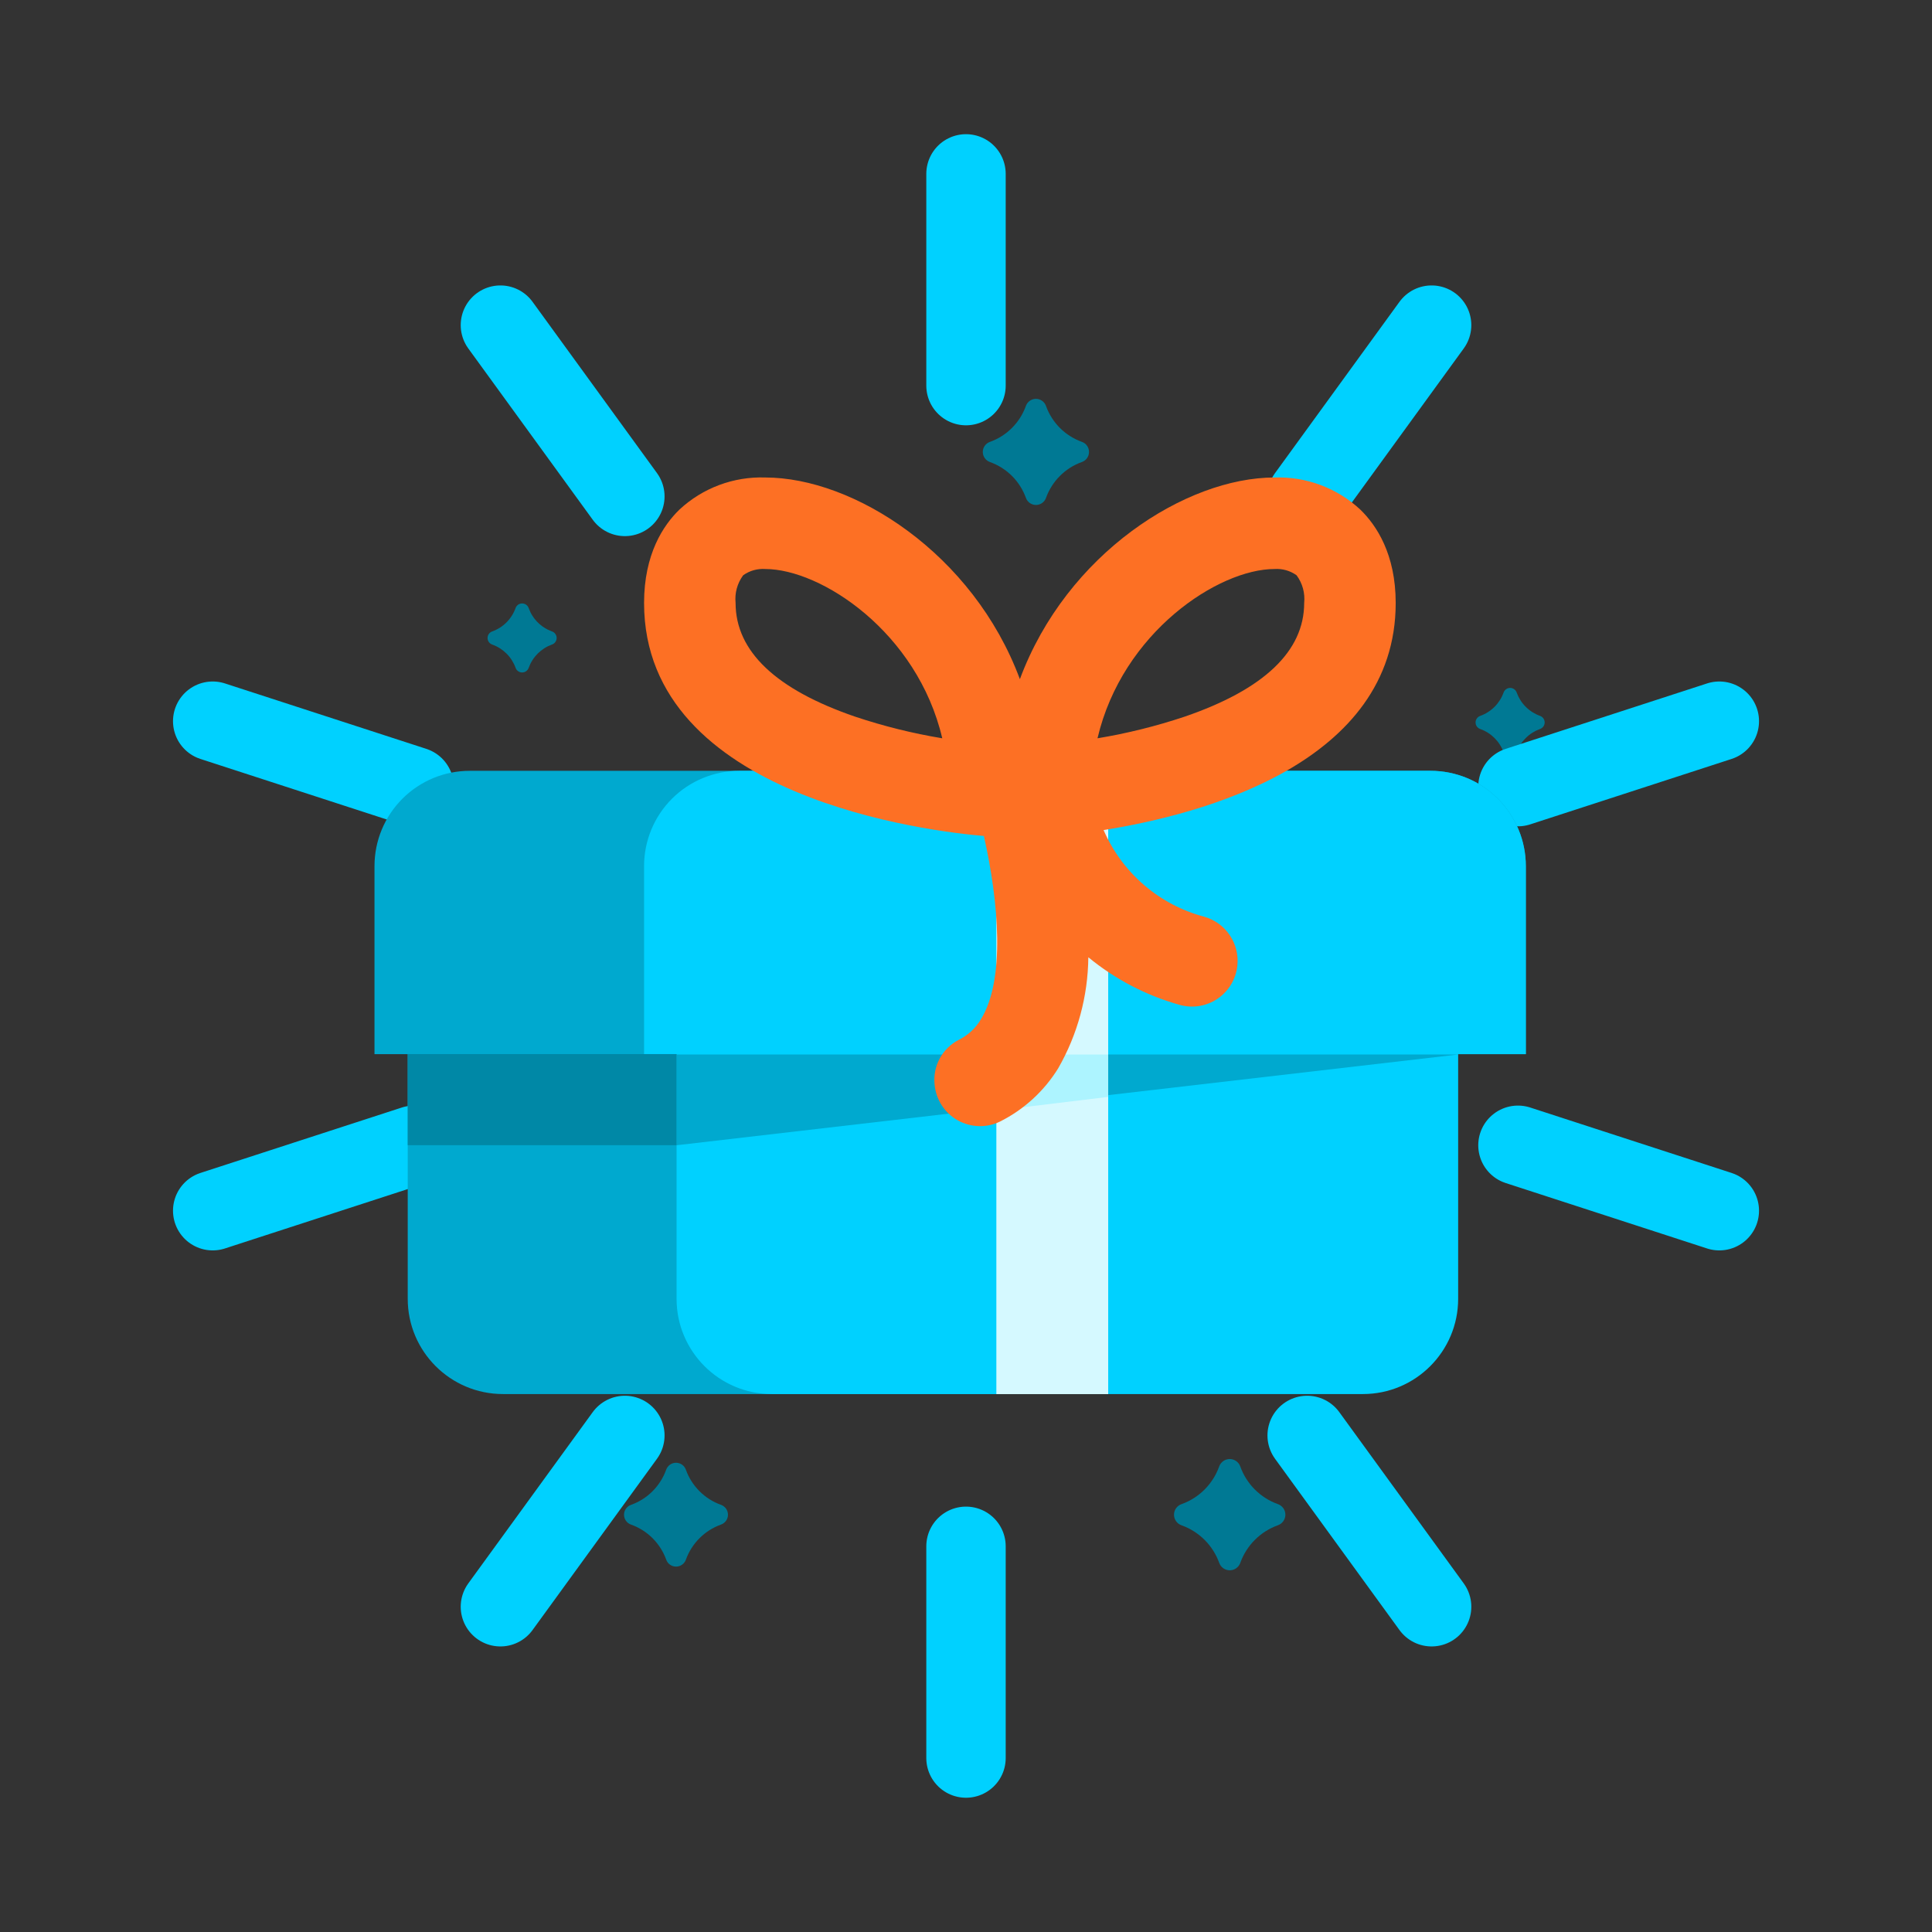 <svg width="73" height="73" viewBox="0 0 73 73" fill="none" xmlns="http://www.w3.org/2000/svg">
<rect x="0" y="0" width="73" height="73" fill="#333333" stroke="none"/>
<path d="M25.173 58.932C25.063 58.629 24.889 58.353 24.661 58.124C24.433 57.896 24.158 57.721 23.854 57.61L23.838 57.605C23.762 57.577 23.696 57.526 23.65 57.46C23.603 57.394 23.578 57.314 23.578 57.233C23.578 57.152 23.603 57.073 23.65 57.006C23.697 56.94 23.762 56.89 23.839 56.862L23.849 56.858C24.152 56.749 24.428 56.574 24.656 56.345C24.884 56.117 25.059 55.842 25.169 55.538L25.172 55.53C25.2 55.454 25.25 55.388 25.317 55.341C25.383 55.295 25.462 55.27 25.543 55.27C25.625 55.27 25.704 55.295 25.77 55.341C25.837 55.388 25.887 55.454 25.915 55.53L25.918 55.538C26.027 55.842 26.203 56.117 26.431 56.345C26.659 56.574 26.934 56.749 27.238 56.858L27.246 56.861C27.322 56.889 27.388 56.939 27.435 57.006C27.482 57.072 27.506 57.151 27.506 57.233C27.506 57.314 27.482 57.393 27.435 57.459C27.388 57.526 27.322 57.577 27.246 57.604L27.238 57.607C26.934 57.717 26.659 57.892 26.431 58.12C26.203 58.348 26.027 58.624 25.918 58.927L25.916 58.933C25.888 59.009 25.837 59.075 25.771 59.122C25.704 59.169 25.625 59.194 25.544 59.194C25.463 59.194 25.383 59.168 25.317 59.122C25.25 59.075 25.2 59.009 25.173 58.932Z" fill="#007994"/>
<path d="M46.068 59.053C45.951 58.728 45.763 58.432 45.519 58.188C45.275 57.943 44.98 57.755 44.655 57.637L44.638 57.631C44.556 57.601 44.486 57.547 44.436 57.476C44.386 57.404 44.359 57.32 44.359 57.233C44.359 57.146 44.386 57.061 44.436 56.99C44.486 56.919 44.557 56.864 44.639 56.835L44.65 56.831C44.975 56.714 45.27 56.526 45.514 56.282C45.759 56.037 45.946 55.742 46.064 55.417L46.067 55.408C46.096 55.326 46.151 55.256 46.222 55.206C46.293 55.156 46.378 55.129 46.465 55.129C46.552 55.129 46.637 55.156 46.708 55.206C46.779 55.256 46.833 55.326 46.863 55.408L46.866 55.417C46.983 55.742 47.171 56.037 47.415 56.282C47.66 56.526 47.955 56.714 48.28 56.831L48.289 56.834C48.37 56.864 48.441 56.918 48.491 56.989C48.541 57.06 48.568 57.145 48.568 57.232C48.568 57.319 48.541 57.404 48.491 57.475C48.441 57.546 48.37 57.6 48.289 57.63L48.28 57.633C47.955 57.751 47.66 57.938 47.415 58.183C47.171 58.427 46.983 58.722 46.866 59.047L46.864 59.054C46.834 59.135 46.78 59.206 46.709 59.256C46.637 59.306 46.553 59.333 46.465 59.333C46.378 59.333 46.294 59.306 46.222 59.256C46.151 59.206 46.097 59.135 46.068 59.053Z" fill="#007994"/>
<path d="M56.814 28.427C56.741 28.225 56.625 28.042 56.474 27.89C56.322 27.738 56.139 27.621 55.937 27.548L55.927 27.544C55.876 27.526 55.832 27.492 55.801 27.448C55.77 27.404 55.754 27.351 55.754 27.297C55.754 27.243 55.771 27.191 55.802 27.147C55.833 27.102 55.877 27.069 55.927 27.051L55.934 27.048C56.136 26.975 56.319 26.859 56.471 26.707C56.622 26.556 56.739 26.372 56.811 26.171L56.813 26.166C56.832 26.115 56.865 26.071 56.909 26.04C56.953 26.009 57.006 25.992 57.06 25.992C57.114 25.992 57.167 26.009 57.211 26.04C57.255 26.071 57.289 26.115 57.307 26.166L57.309 26.171C57.382 26.372 57.498 26.556 57.65 26.707C57.801 26.859 57.985 26.975 58.186 27.048L58.192 27.05C58.242 27.069 58.286 27.102 58.317 27.146C58.348 27.19 58.365 27.243 58.365 27.297C58.365 27.351 58.348 27.404 58.317 27.448C58.286 27.492 58.242 27.526 58.192 27.544L58.186 27.546C57.985 27.619 57.801 27.735 57.65 27.887C57.498 28.038 57.382 28.221 57.309 28.423L57.307 28.427C57.289 28.478 57.256 28.522 57.211 28.553C57.167 28.584 57.114 28.6 57.06 28.6C57.007 28.6 56.954 28.584 56.91 28.552C56.865 28.521 56.832 28.477 56.814 28.427Z" fill="#007994"/>
<path d="M19.482 25.235C19.409 25.034 19.293 24.85 19.142 24.698C18.99 24.547 18.807 24.43 18.605 24.357L18.595 24.353C18.544 24.334 18.5 24.301 18.469 24.257C18.438 24.212 18.422 24.16 18.422 24.106C18.422 24.052 18.439 23.999 18.47 23.955C18.501 23.911 18.544 23.878 18.595 23.859L18.602 23.857C18.804 23.784 18.987 23.668 19.138 23.516C19.29 23.364 19.406 23.181 19.479 22.979L19.481 22.974C19.5 22.923 19.533 22.879 19.577 22.848C19.622 22.817 19.674 22.801 19.728 22.801C19.782 22.801 19.835 22.817 19.879 22.848C19.923 22.879 19.957 22.923 19.975 22.974L19.977 22.979C20.05 23.181 20.166 23.364 20.318 23.516C20.469 23.668 20.653 23.784 20.854 23.857L20.86 23.859C20.91 23.877 20.954 23.911 20.985 23.955C21.016 23.999 21.033 24.052 21.033 24.106C21.033 24.16 21.016 24.212 20.985 24.256C20.954 24.301 20.91 24.334 20.86 24.352L20.854 24.354C20.653 24.427 20.469 24.544 20.318 24.695C20.166 24.847 20.05 25.03 19.977 25.232L19.976 25.236C19.957 25.286 19.924 25.33 19.879 25.361C19.835 25.392 19.782 25.409 19.728 25.409C19.674 25.409 19.622 25.392 19.578 25.361C19.533 25.33 19.5 25.286 19.482 25.235Z" fill="#007994"/>
<path d="M38.764 18.813C38.652 18.503 38.474 18.221 38.241 17.987C38.008 17.754 37.727 17.575 37.417 17.462L37.401 17.456C37.323 17.428 37.255 17.376 37.208 17.308C37.16 17.24 37.135 17.16 37.135 17.077C37.135 16.994 37.16 16.913 37.208 16.845C37.256 16.777 37.323 16.726 37.401 16.697L37.411 16.694C37.722 16.582 38.003 16.403 38.236 16.17C38.469 15.937 38.648 15.655 38.76 15.345L38.763 15.337C38.791 15.259 38.843 15.191 38.911 15.144C38.979 15.096 39.06 15.07 39.143 15.07C39.226 15.07 39.307 15.096 39.374 15.144C39.442 15.191 39.494 15.259 39.522 15.337L39.525 15.345C39.637 15.655 39.816 15.937 40.049 16.17C40.282 16.403 40.564 16.582 40.874 16.694L40.882 16.697C40.96 16.725 41.028 16.776 41.075 16.844C41.123 16.912 41.148 16.993 41.148 17.076C41.148 17.159 41.123 17.24 41.075 17.308C41.028 17.376 40.96 17.427 40.882 17.456L40.874 17.459C40.564 17.57 40.282 17.749 40.049 17.983C39.816 18.216 39.637 18.497 39.525 18.807L39.523 18.813C39.495 18.891 39.443 18.959 39.375 19.006C39.307 19.054 39.226 19.08 39.143 19.08C39.06 19.079 38.979 19.054 38.911 19.006C38.843 18.958 38.792 18.891 38.764 18.813Z" fill="#007994"/>
<path d="M36.5 66.427V42.484" stroke="#00D1FF" stroke-width="3" stroke-miterlimit="10" stroke-linecap="round" stroke-dasharray="8 80"/>
<path d="M18.908 60.71L32.981 41.34" stroke="#00D1FF" stroke-width="3" stroke-miterlimit="10" stroke-linecap="round" stroke-dasharray="8 80"/>
<path d="M8.037 45.746L30.808 38.348" stroke="#00D1FF" stroke-width="3" stroke-miterlimit="10" stroke-linecap="round" stroke-dasharray="8 80"/>
<path d="M8.037 27.25L30.808 34.649" stroke="#00D1FF" stroke-width="3" stroke-miterlimit="10" stroke-linecap="round" stroke-dasharray="8 80"/>
<path d="M18.908 12.285L32.981 31.655" stroke="#00D1FF" stroke-width="3" stroke-miterlimit="10" stroke-linecap="round" stroke-dasharray="8 80"/>
<path d="M36.5 6.57V30.513" stroke="#00D1FF" stroke-width="3" stroke-miterlimit="10" stroke-linecap="round" stroke-dasharray="8 80"/>
<path d="M54.093 12.285L40.02 31.655" stroke="#00D1FF" stroke-width="3" stroke-miterlimit="10" stroke-linecap="round" stroke-dasharray="8 80"/>
<path d="M64.964 27.25L42.193 34.649" stroke="#00D1FF" stroke-width="3" stroke-miterlimit="10" stroke-linecap="round" stroke-dasharray="8 80"/>
<path d="M64.964 45.746L42.193 38.348" stroke="#00D1FF" stroke-width="3" stroke-miterlimit="10" stroke-linecap="round" stroke-dasharray="8 80"/>
<path d="M54.093 60.71L40.02 41.34" stroke="#00D1FF" stroke-width="3" stroke-miterlimit="10" stroke-linecap="round" stroke-dasharray="8 80"/>
<path d="M41.338 34.684H19.006C17.018 34.684 15.406 36.295 15.406 38.284V49.074C15.406 51.062 17.018 52.674 19.006 52.674H41.338C43.326 52.674 44.938 51.062 44.938 49.074V38.284C44.938 36.295 43.326 34.684 41.338 34.684Z" fill="#00A9CF"/>
<path d="M51.496 34.684H29.165C27.176 34.684 25.564 36.295 25.564 38.284V49.074C25.564 51.062 27.176 52.674 29.165 52.674H51.496C53.484 52.674 55.096 51.062 55.096 49.074V38.284C55.096 36.295 53.484 34.684 51.496 34.684Z" fill="#00D1FF"/>
<path d="M17.75 29.125H54.053C55.008 29.125 55.923 29.504 56.598 30.179C57.273 30.855 57.653 31.77 57.653 32.725V39.831H14.15V32.725C14.15 31.77 14.53 30.855 15.205 30.179C15.88 29.504 16.796 29.125 17.75 29.125Z" fill="#00A9CF"/>
<path d="M27.936 29.125H54.053C55.008 29.125 55.923 29.504 56.598 30.179C57.273 30.855 57.653 31.77 57.653 32.725V39.831H24.336V32.725C24.336 31.77 24.715 30.855 25.39 30.179C26.066 29.504 26.981 29.125 27.936 29.125Z" fill="#00D1FF"/>
<path d="M25.564 43.273V39.844H55.096L25.564 43.273Z" fill="#00A9CF"/>
<path d="M41.873 29.125H37.647V52.676H41.873V29.125Z" fill="#D5F9FF"/>
<path d="M37.647 39.844H41.873V41.446L37.647 41.958V39.844Z" fill="#ADF4FF"/>
<path d="M52.736 22.783C52.736 20.939 52.009 19.847 51.4 19.256C50.522 18.438 49.356 18.002 48.157 18.042C44.823 18.042 40.302 20.909 38.536 25.662C36.769 20.909 32.248 18.042 28.914 18.042C27.715 18.002 26.549 18.438 25.671 19.256C25.062 19.847 24.336 20.939 24.336 22.783C24.336 30.175 35.23 31.423 37.175 31.587C37.74 34.092 37.992 37.036 37.052 38.533C36.853 38.861 36.564 39.126 36.218 39.295C35.914 39.453 35.664 39.7 35.503 40.003C35.341 40.306 35.276 40.651 35.315 40.993C35.342 41.27 35.435 41.536 35.587 41.769C35.739 42.002 35.945 42.195 36.187 42.331C36.43 42.467 36.702 42.542 36.98 42.55C37.258 42.559 37.534 42.5 37.784 42.378C38.689 41.925 39.45 41.229 39.982 40.368C40.716 39.09 41.108 37.644 41.122 36.17C42.136 37.003 43.312 37.616 44.575 37.97C44.817 38.037 45.07 38.051 45.318 38.011C45.565 37.97 45.801 37.876 46.008 37.735C46.215 37.594 46.389 37.409 46.518 37.194C46.647 36.979 46.727 36.738 46.753 36.489C46.797 36.084 46.696 35.677 46.469 35.34C46.243 35.002 45.904 34.755 45.514 34.642C44.671 34.42 43.89 34.01 43.229 33.442C42.568 32.874 42.045 32.163 41.699 31.364C45.408 30.775 52.736 28.845 52.736 22.783ZM32.312 27.079C29.314 26.051 27.794 24.606 27.794 22.783C27.756 22.41 27.858 22.038 28.08 21.737C28.322 21.563 28.617 21.48 28.914 21.5C31.024 21.5 34.662 23.883 35.603 27.896C34.486 27.711 33.385 27.438 32.312 27.079ZM44.76 27.079C43.686 27.438 42.586 27.711 41.469 27.896C42.409 23.883 46.047 21.5 48.157 21.5C48.454 21.48 48.749 21.563 48.991 21.737C49.214 22.038 49.316 22.41 49.278 22.783C49.278 24.606 47.758 26.051 44.76 27.079Z" fill="#FD7024"/>
<path d="M25.564 39.828H15.406V43.271H25.564V39.828Z" fill="#0088A6"/>
</svg>

